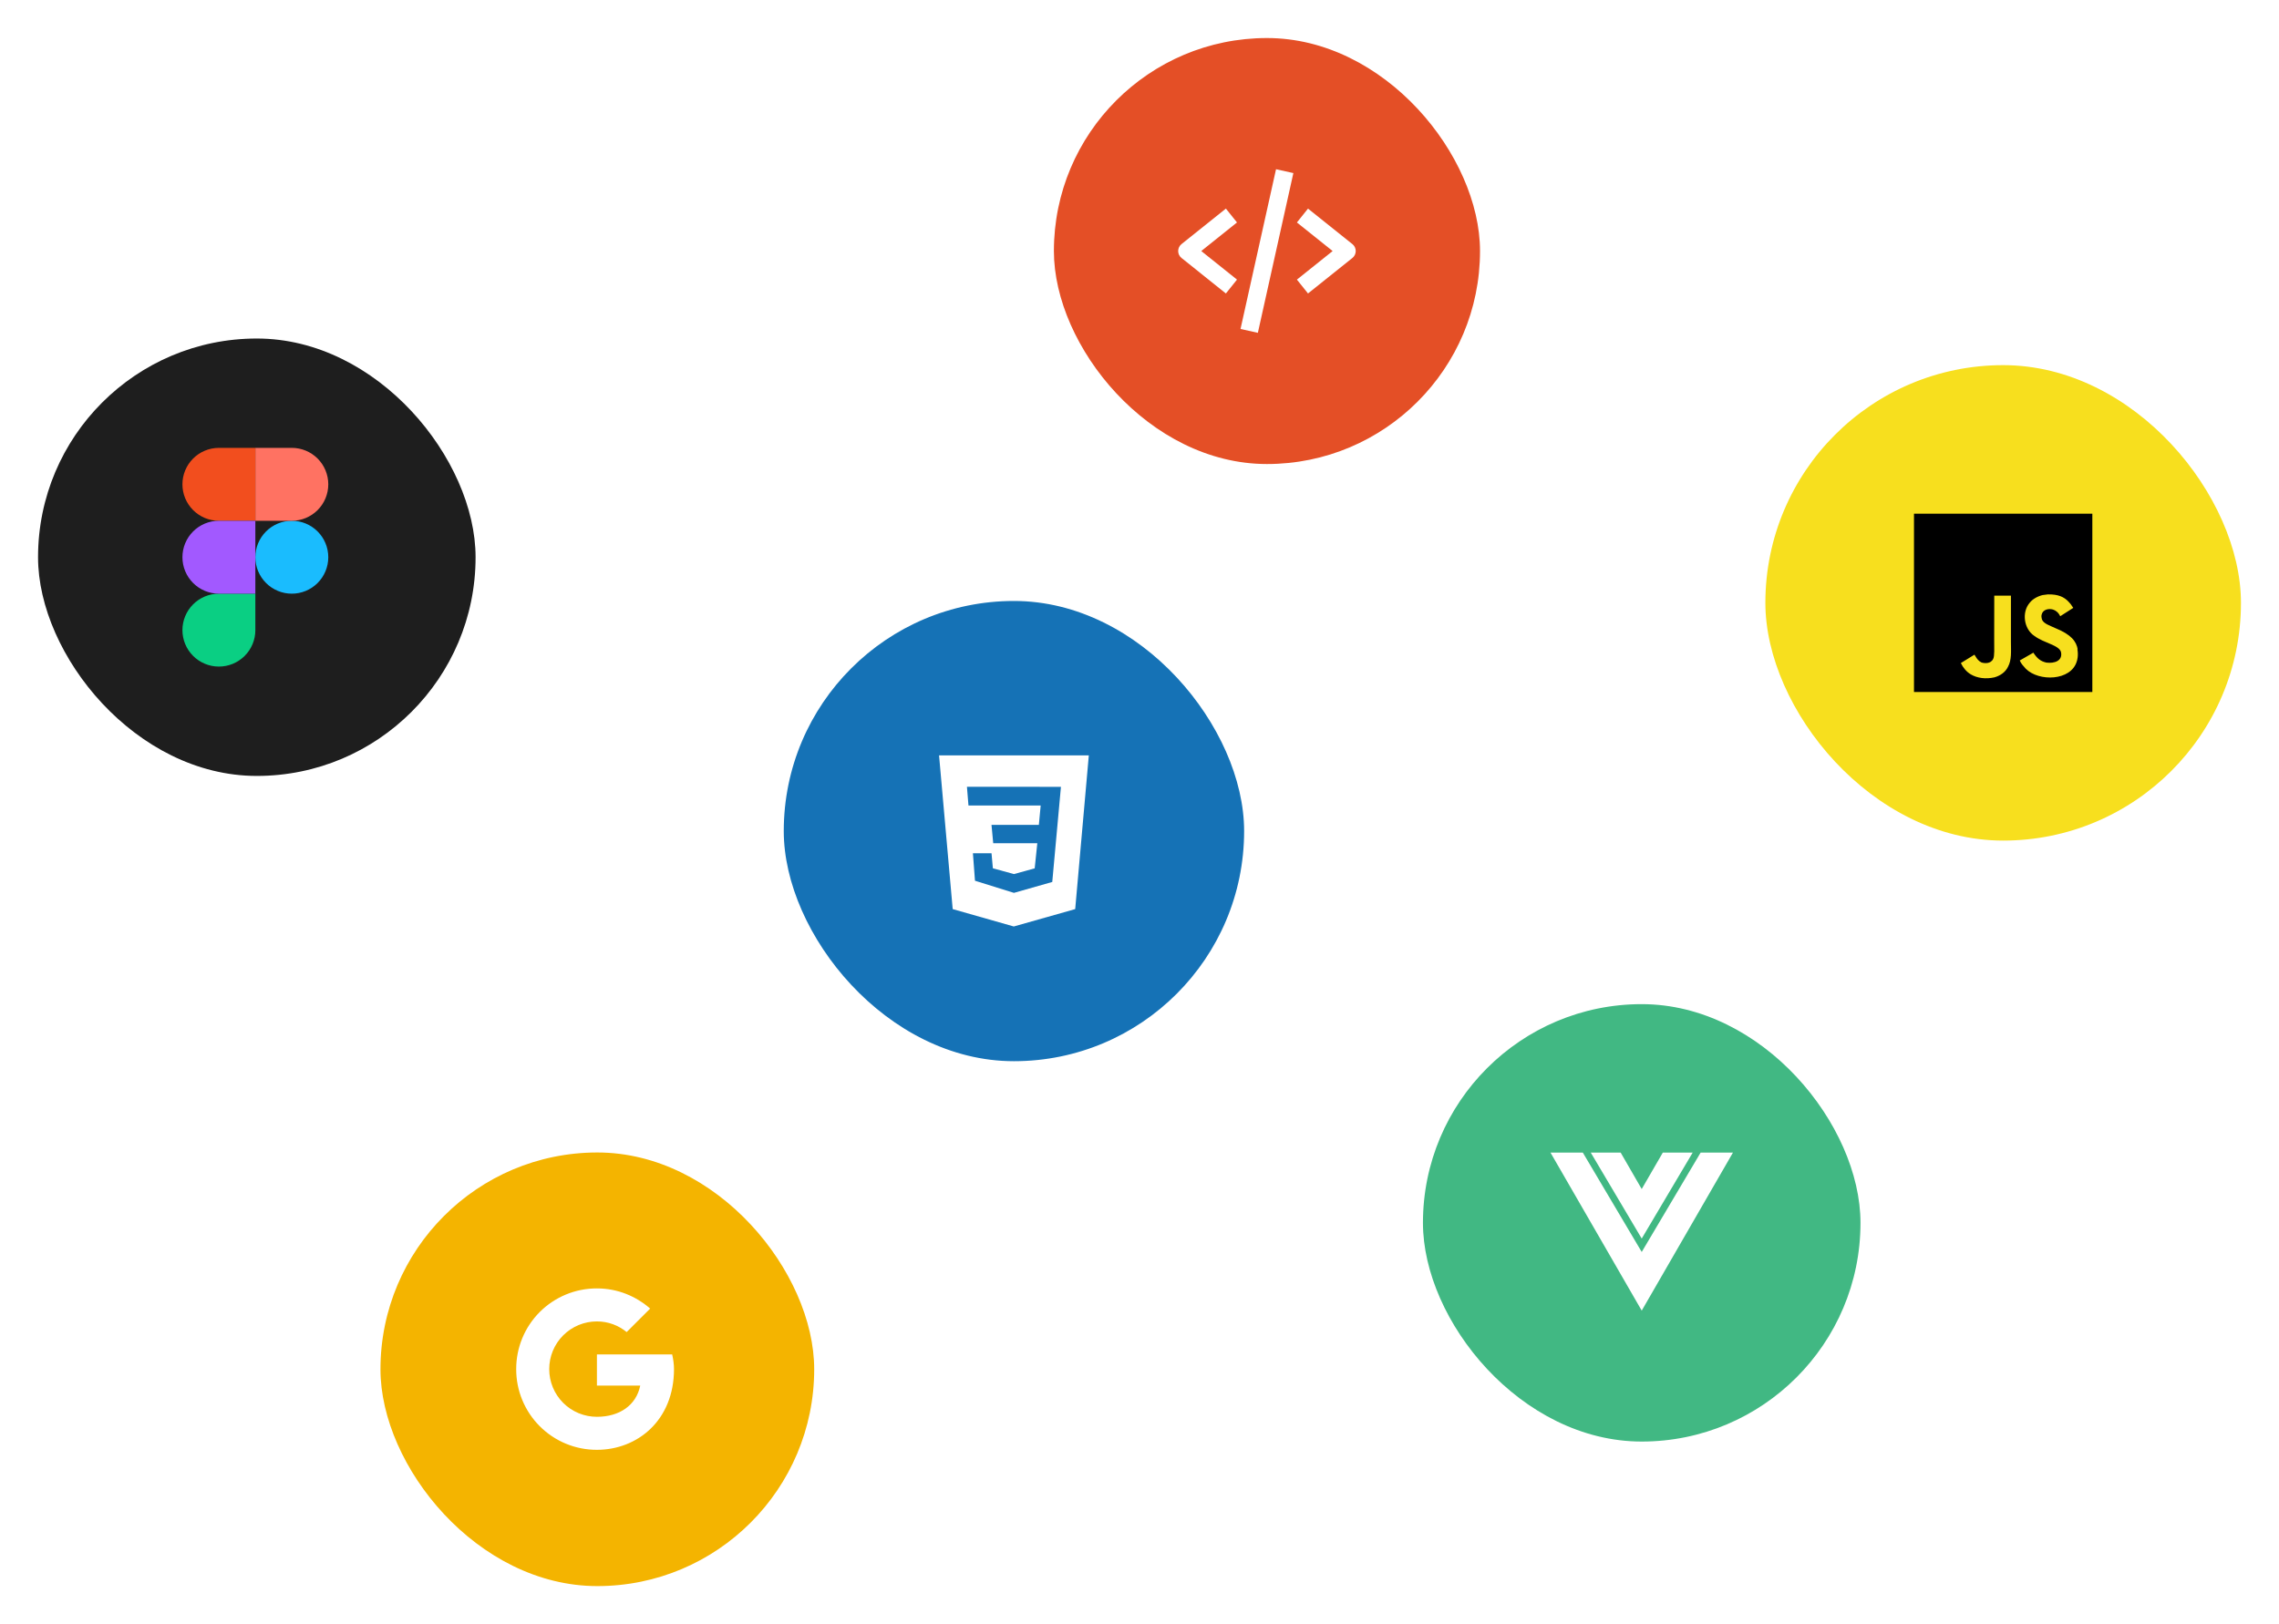 <svg width="599" height="427" viewBox="0 0 599 427" fill="none" xmlns="http://www.w3.org/2000/svg">
<rect x="10" y="7" width="579" height="410" fill="white"/>
<g filter="url(#filter0_d_1151_4426)">
<rect x="10" y="89" width="115" height="115" rx="57.5" fill="#1E1E1E"/>
</g>
<g clip-path="url(#clip0_1151_4426)">
<path d="M67.117 146.5C67.117 143.958 68.127 141.521 69.924 139.724C71.721 137.926 74.159 136.917 76.701 136.917C79.242 136.917 81.68 137.926 83.477 139.724C85.274 141.521 86.284 143.958 86.284 146.5C86.284 149.042 85.274 151.479 83.477 153.276C81.68 155.074 79.242 156.083 76.701 156.083C74.159 156.083 71.721 155.074 69.924 153.276C68.127 151.479 67.117 149.042 67.117 146.5Z" fill="#1ABCFE"/>
<path d="M47.949 165.667C47.949 163.125 48.959 160.687 50.756 158.89C52.553 157.093 54.991 156.083 57.533 156.083H67.116V165.667C67.116 168.208 66.106 170.646 64.309 172.443C62.512 174.24 60.074 175.25 57.533 175.25C54.991 175.25 52.553 174.24 50.756 172.443C48.959 170.646 47.949 168.208 47.949 165.667V165.667Z" fill="#0ACF83"/>
<path d="M67.117 117.75V136.917H76.701C79.242 136.917 81.68 135.907 83.477 134.11C85.274 132.313 86.284 129.875 86.284 127.333C86.284 124.792 85.274 122.354 83.477 120.557C81.68 118.76 79.242 117.75 76.701 117.75H67.117Z" fill="#FF7262"/>
<path d="M47.949 127.333C47.949 129.875 48.959 132.313 50.756 134.11C52.553 135.907 54.991 136.917 57.533 136.917H67.116V117.75H57.533C54.991 117.75 52.553 118.76 50.756 120.557C48.959 122.354 47.949 124.792 47.949 127.333V127.333Z" fill="#F24E1E"/>
<path d="M47.949 146.5C47.949 149.042 48.959 151.479 50.756 153.276C52.553 155.074 54.991 156.083 57.533 156.083H67.116V136.917H57.533C54.991 136.917 52.553 137.926 50.756 139.724C48.959 141.521 47.949 143.958 47.949 146.5V146.5Z" fill="#A259FF"/>
</g>
<g filter="url(#filter1_d_1151_4426)">
<rect x="277" y="10" width="112" height="112" rx="56" fill="#E44F26"/>
</g>
<path d="M322.207 77.156L325.123 73.511L315.734 66L325.123 58.489L322.207 54.844L310.54 64.178C310.267 64.396 310.046 64.674 309.894 64.989C309.743 65.305 309.664 65.65 309.664 66C309.664 66.35 309.743 66.695 309.894 67.011C310.046 67.326 310.267 67.604 310.54 67.822L322.207 77.156ZM343.79 54.844L340.873 58.489L350.263 66L340.873 73.511L343.79 77.156L355.457 67.822C355.73 67.604 355.951 67.326 356.103 67.011C356.254 66.695 356.333 66.35 356.333 66C356.333 65.65 356.254 65.305 356.103 64.989C355.951 64.674 355.73 64.396 355.457 64.178L343.79 54.844ZM339.942 45.504L330.609 87.504L326.052 86.491L335.385 44.491L339.942 45.504Z" fill="white"/>
<g filter="url(#filter2_d_1151_4426)">
<rect x="206" y="158" width="121" height="121" rx="60.5" fill="#1572B6"/>
</g>
<path d="M246.816 198.593H286.179L282.6 239.012L266.456 243.58L250.401 239.01L246.816 198.593ZM278.851 206.864L254.147 206.859L254.545 211.772L273.525 211.777L273.048 216.869H260.6L261.052 221.691H272.64L271.954 228.296L266.499 229.803L260.961 228.283L260.605 224.328H255.715L256.259 231.555L266.499 234.744L276.57 231.878L278.851 206.864Z" fill="white"/>
<g filter="url(#filter3_d_1151_4426)">
<rect x="100" y="303" width="114" height="114" rx="57" fill="#F4B400"/>
</g>
<path d="M176.671 356.096H156.894V364.292H168.275C167.216 369.5 162.782 372.493 156.894 372.493C155.247 372.495 153.615 372.173 152.092 371.544C150.57 370.914 149.186 369.991 148.022 368.826C146.857 367.661 145.933 366.277 145.304 364.755C144.676 363.232 144.353 361.6 144.357 359.953C144.354 358.305 144.676 356.674 145.305 355.151C145.934 353.629 146.858 352.246 148.022 351.081C149.187 349.916 150.57 348.993 152.093 348.364C153.615 347.734 155.247 347.412 156.894 347.415C159.884 347.415 162.587 348.477 164.708 350.213L170.883 344.04C167.121 340.76 162.297 338.737 156.894 338.737C154.105 338.728 151.343 339.272 148.765 340.335C146.187 341.399 143.844 342.961 141.872 344.933C139.9 346.905 138.338 349.247 137.274 351.825C136.211 354.403 135.668 357.166 135.676 359.955C135.667 362.744 136.21 365.507 137.274 368.085C138.337 370.663 139.9 373.005 141.872 374.977C143.844 376.949 146.186 378.512 148.764 379.575C151.342 380.639 154.105 381.182 156.894 381.173C167.503 381.173 177.15 373.457 177.15 359.955C177.15 358.701 176.958 357.35 176.671 356.096Z" fill="white"/>
<g filter="url(#filter4_d_1151_4426)">
<rect x="464" y="96" width="125" height="125" rx="62.5" fill="#F7DF1E"/>
</g>
<path d="M503.062 135.062H549.938V181.938H503.062V135.062ZM546.096 170.758C545.755 168.62 544.362 166.823 540.232 165.146C538.794 164.471 537.198 164.005 536.719 162.922C536.542 162.276 536.516 161.927 536.63 161.544C536.924 160.284 538.419 159.906 539.591 160.255C540.354 160.49 541.057 161.076 541.497 162.016C543.516 160.695 543.516 160.695 544.924 159.818C544.396 159 544.133 158.643 543.781 158.292C542.549 156.917 540.909 156.214 538.245 156.273L536.87 156.448C535.549 156.771 534.289 157.477 533.529 158.411C531.302 160.932 531.945 165.326 534.641 167.146C537.305 169.138 541.206 169.576 541.703 171.451C542.172 173.737 540.005 174.469 537.862 174.206C536.281 173.852 535.401 173.062 534.435 171.596L530.862 173.648C531.271 174.583 531.74 174.995 532.443 175.815C535.841 179.242 544.339 179.068 545.862 173.852C545.917 173.677 546.331 172.477 546.008 170.63L546.096 170.758ZM528.552 156.607H524.161C524.161 160.391 524.143 164.154 524.143 167.945C524.143 170.352 524.266 172.56 523.872 173.24C523.229 174.586 521.565 174.414 520.812 174.174C520.039 173.794 519.646 173.266 519.19 172.505C519.068 172.302 518.977 172.125 518.943 172.125L515.38 174.323C515.977 175.555 516.846 176.612 517.969 177.284C519.638 178.281 521.88 178.604 524.229 178.078C525.76 177.635 527.081 176.727 527.766 175.32C528.766 173.505 528.552 171.276 528.544 168.786C528.565 164.773 528.544 160.758 528.544 156.716L528.552 156.607Z" fill="black"/>
<g filter="url(#filter5_d_1151_4426)">
<rect x="374" y="264" width="115" height="115" rx="57.5" fill="#41B883"/>
</g>
<path d="M431.499 325.633L444.897 303.023H437.048L431.499 312.611V312.616L425.96 303.023H418.102L431.499 325.633Z" fill="white"/>
<path d="M446.98 303.033L431.501 329.155L416.021 303.033H407.523L431.501 344.577L455.478 303.033H446.98Z" fill="white"/>
<defs>
<filter id="filter0_d_1151_4426" x="0" y="79" width="135" height="135" filterUnits="userSpaceOnUse" color-interpolation-filters="sRGB">
<feFlood flood-opacity="0" result="BackgroundImageFix"/>
<feColorMatrix in="SourceAlpha" type="matrix" values="0 0 0 0 0 0 0 0 0 0 0 0 0 0 0 0 0 0 127 0" result="hardAlpha"/>
<feOffset/>
<feGaussianBlur stdDeviation="5"/>
<feComposite in2="hardAlpha" operator="out"/>
<feColorMatrix type="matrix" values="0 0 0 0 0 0 0 0 0 0 0 0 0 0 0 0 0 0 0.1 0"/>
<feBlend mode="normal" in2="BackgroundImageFix" result="effect1_dropShadow_1151_4426"/>
<feBlend mode="normal" in="SourceGraphic" in2="effect1_dropShadow_1151_4426" result="shape"/>
</filter>
<filter id="filter1_d_1151_4426" x="267" y="0" width="132" height="132" filterUnits="userSpaceOnUse" color-interpolation-filters="sRGB">
<feFlood flood-opacity="0" result="BackgroundImageFix"/>
<feColorMatrix in="SourceAlpha" type="matrix" values="0 0 0 0 0 0 0 0 0 0 0 0 0 0 0 0 0 0 127 0" result="hardAlpha"/>
<feOffset/>
<feGaussianBlur stdDeviation="5"/>
<feComposite in2="hardAlpha" operator="out"/>
<feColorMatrix type="matrix" values="0 0 0 0 0 0 0 0 0 0 0 0 0 0 0 0 0 0 0.1 0"/>
<feBlend mode="normal" in2="BackgroundImageFix" result="effect1_dropShadow_1151_4426"/>
<feBlend mode="normal" in="SourceGraphic" in2="effect1_dropShadow_1151_4426" result="shape"/>
</filter>
<filter id="filter2_d_1151_4426" x="196" y="148" width="141" height="141" filterUnits="userSpaceOnUse" color-interpolation-filters="sRGB">
<feFlood flood-opacity="0" result="BackgroundImageFix"/>
<feColorMatrix in="SourceAlpha" type="matrix" values="0 0 0 0 0 0 0 0 0 0 0 0 0 0 0 0 0 0 127 0" result="hardAlpha"/>
<feOffset/>
<feGaussianBlur stdDeviation="5"/>
<feComposite in2="hardAlpha" operator="out"/>
<feColorMatrix type="matrix" values="0 0 0 0 0 0 0 0 0 0 0 0 0 0 0 0 0 0 0.1 0"/>
<feBlend mode="normal" in2="BackgroundImageFix" result="effect1_dropShadow_1151_4426"/>
<feBlend mode="normal" in="SourceGraphic" in2="effect1_dropShadow_1151_4426" result="shape"/>
</filter>
<filter id="filter3_d_1151_4426" x="90" y="293" width="134" height="134" filterUnits="userSpaceOnUse" color-interpolation-filters="sRGB">
<feFlood flood-opacity="0" result="BackgroundImageFix"/>
<feColorMatrix in="SourceAlpha" type="matrix" values="0 0 0 0 0 0 0 0 0 0 0 0 0 0 0 0 0 0 127 0" result="hardAlpha"/>
<feOffset/>
<feGaussianBlur stdDeviation="5"/>
<feComposite in2="hardAlpha" operator="out"/>
<feColorMatrix type="matrix" values="0 0 0 0 0 0 0 0 0 0 0 0 0 0 0 0 0 0 0.1 0"/>
<feBlend mode="normal" in2="BackgroundImageFix" result="effect1_dropShadow_1151_4426"/>
<feBlend mode="normal" in="SourceGraphic" in2="effect1_dropShadow_1151_4426" result="shape"/>
</filter>
<filter id="filter4_d_1151_4426" x="454" y="86" width="145" height="145" filterUnits="userSpaceOnUse" color-interpolation-filters="sRGB">
<feFlood flood-opacity="0" result="BackgroundImageFix"/>
<feColorMatrix in="SourceAlpha" type="matrix" values="0 0 0 0 0 0 0 0 0 0 0 0 0 0 0 0 0 0 127 0" result="hardAlpha"/>
<feOffset/>
<feGaussianBlur stdDeviation="5"/>
<feComposite in2="hardAlpha" operator="out"/>
<feColorMatrix type="matrix" values="0 0 0 0 0 0 0 0 0 0 0 0 0 0 0 0 0 0 0.1 0"/>
<feBlend mode="normal" in2="BackgroundImageFix" result="effect1_dropShadow_1151_4426"/>
<feBlend mode="normal" in="SourceGraphic" in2="effect1_dropShadow_1151_4426" result="shape"/>
</filter>
<filter id="filter5_d_1151_4426" x="364" y="254" width="135" height="135" filterUnits="userSpaceOnUse" color-interpolation-filters="sRGB">
<feFlood flood-opacity="0" result="BackgroundImageFix"/>
<feColorMatrix in="SourceAlpha" type="matrix" values="0 0 0 0 0 0 0 0 0 0 0 0 0 0 0 0 0 0 127 0" result="hardAlpha"/>
<feOffset/>
<feGaussianBlur stdDeviation="5"/>
<feComposite in2="hardAlpha" operator="out"/>
<feColorMatrix type="matrix" values="0 0 0 0 0 0 0 0 0 0 0 0 0 0 0 0 0 0 0.1 0"/>
<feBlend mode="normal" in2="BackgroundImageFix" result="effect1_dropShadow_1151_4426"/>
<feBlend mode="normal" in="SourceGraphic" in2="effect1_dropShadow_1151_4426" result="shape"/>
</filter>
<clipPath id="clip0_1151_4426">
<rect width="38.333" height="57.5" fill="white" transform="translate(47.949 117.75)"/>
</clipPath>
</defs>
</svg>
